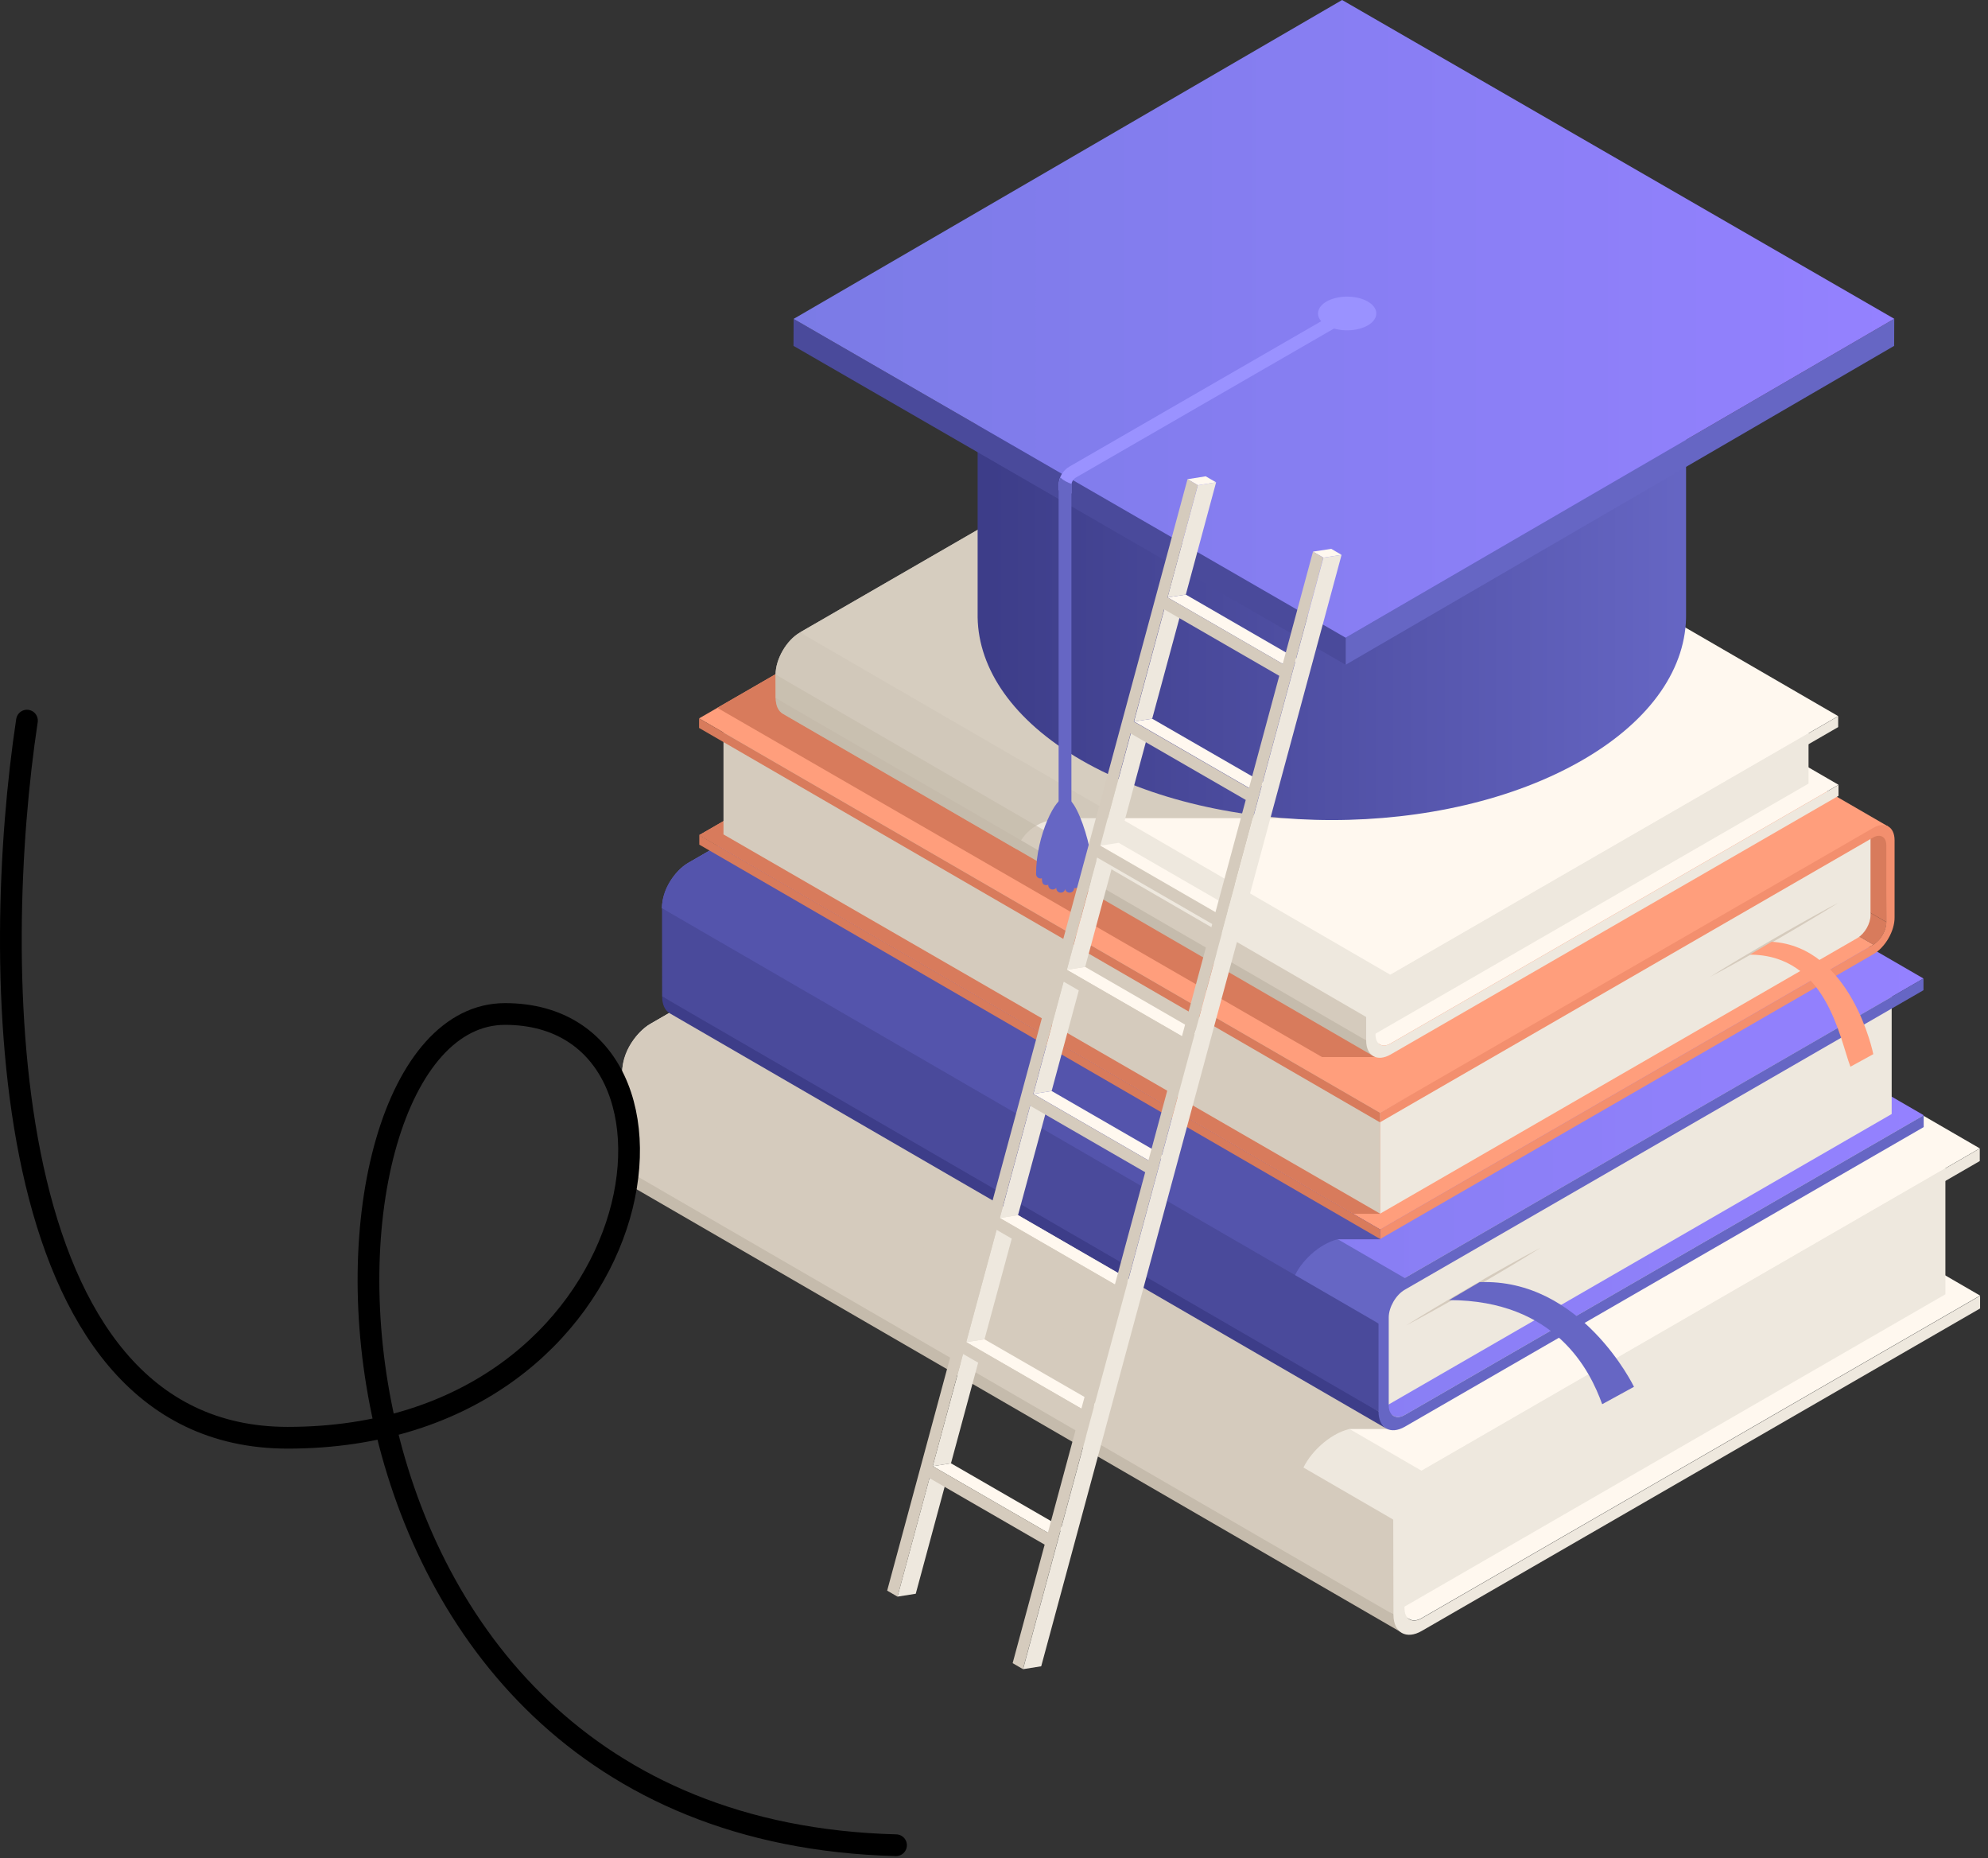 <svg width="183" height="171" viewBox="0 0 183 171" fill="none" xmlns="http://www.w3.org/2000/svg">
<rect x="0" y="0" width="183" height="171" fill="#333333" stroke="none"/>
<path d="M111.292 78.108L59.902 107.784C59.457 108.041 59.062 108.06 58.775 107.892L129.754 149.018C130.041 149.186 130.446 149.167 130.881 148.909L182.271 119.234L111.292 78.108Z" fill="#FFF8EF"/>
<path d="M179.078 119.116L128.825 148.128V139.268C128.825 136.944 130.061 134.799 132.078 133.632L179.078 106.498V119.116Z" fill="#EEE8DE"/>
<path d="M58.043 109.128C57.578 108.861 57.282 108.278 57.282 107.457L106.051 133.444L128.419 148.672C128.419 149.493 128.587 149.997 129.052 150.264L58.043 109.128Z" fill="#C5BBAC"/>
<path d="M128.409 139.941L102.68 127.135L57.272 98.726C57.272 97.074 58.429 95.057 59.873 94.227L110.778 116.04L131.02 135.441C129.586 136.272 128.419 138.289 128.419 139.941H128.409Z" fill="#EEE8DE"/>
<path d="M130.852 135.352L59.873 94.226L111.263 64.561L182.242 105.687L130.852 135.352Z" fill="#FFF8EF"/>
<path d="M121.042 123.832L111.263 64.551L59.873 94.226C59.18 94.602 57.272 96.254 57.272 98.726C66.933 105.875 119.856 135.352 119.856 135.352C120.518 133.721 122.367 131.971 124.197 131.516H128.429L128.686 128.648L121.042 123.842V123.832Z" fill="#D5CBBD"/>
<path d="M128.409 139.941L57.272 98.726L57.292 107.467L128.429 148.682L128.409 139.941Z" fill="#D5CBBD"/>
<path d="M182.242 105.687V106.854L130.852 136.529C129.972 137.033 129.26 138.269 129.269 139.278L129.289 148.019C129.289 149.028 130.011 149.433 130.881 148.929L182.271 119.254V120.421L130.881 150.096C129.447 150.927 128.271 150.254 128.271 148.613L128.251 139.871C128.251 138.22 129.408 136.203 130.852 135.372L182.242 105.697V105.687Z" fill="#EEE8DE"/>
<path d="M111.134 64.433L63.383 92.001C62.967 92.239 62.602 92.259 62.334 92.1L128.29 130.309C128.557 130.467 128.933 130.448 129.338 130.21L177.09 102.641L111.134 64.433Z" fill="url(#paint0_linear_390_4508)"/>
<path d="M174.123 102.532L127.43 129.488V121.251C127.43 119.096 128.587 117.098 130.456 116.01L174.133 90.795V102.523L174.123 102.532Z" fill="#EEE8DE"/>
<path d="M61.653 93.257C61.218 93 60.951 92.466 60.951 91.705L106.269 115.852L127.055 130.002C127.055 130.764 127.203 131.229 127.638 131.486L61.653 93.257Z" fill="#3D3D89"/>
<path d="M127.035 121.884L103.125 109.988L60.931 83.586C60.931 82.053 62.008 80.184 63.343 79.413L110.64 99.674L129.448 117.711C128.113 118.482 127.035 120.351 127.035 121.884Z" fill="#6666C4"/>
<path d="M129.309 117.622L63.353 79.414L111.104 51.845L177.06 90.054L129.309 117.622Z" fill="url(#paint1_linear_390_4508)"/>
<path d="M120.192 106.923L111.104 51.845L63.353 79.414C62.711 79.77 60.94 81.302 60.94 83.587C69.919 90.232 119.094 117.622 119.094 117.622C119.707 116.1 121.428 114.478 123.129 114.053H127.054L127.292 111.383L120.192 106.913V106.923Z" fill="#5454AC"/>
<path d="M127.035 121.884L60.94 83.586L60.95 91.705L127.054 130.003L127.035 121.884Z" fill="#4A4A9B"/>
<path d="M177.06 90.053V91.131L129.309 118.7C128.488 119.175 127.836 120.312 127.836 121.251V129.37C127.855 130.309 128.518 130.685 129.329 130.21L177.08 102.641V103.729L129.329 131.298C127.994 132.069 126.906 131.446 126.896 129.913V121.795C126.876 120.262 127.954 118.393 129.299 117.622L177.05 90.053H177.06Z" fill="#6666C4"/>
<path d="M172.452 86.939L109.77 50.639C110.432 50.253 110.976 49.323 110.966 48.562L173.649 84.862C173.649 85.624 173.115 86.563 172.452 86.939Z" fill="#D87B5C"/>
<path d="M110.6 40.701C110.818 40.829 110.956 41.096 110.956 41.472V48.562L173.649 84.862L173.807 77.001L110.6 40.701Z" fill="#D87B5C"/>
<path d="M127.055 113.153L64.372 76.853L109.77 50.648L172.453 86.939L127.055 113.153Z" fill="#FF9E7C"/>
<path d="M127.015 111.709H124.573L64.372 76.853L109.77 50.648L146.387 81.935L127.015 111.709Z" fill="#D87B5C"/>
<path d="M66.597 66.569L127.035 101.465V111.69L66.597 76.793V66.569Z" fill="#D5CBBD"/>
<path d="M172.185 84.239V77.149C172.175 76.773 172.037 76.507 171.819 76.378L127.035 101.465V111.699L170.999 86.316C171.651 85.92 172.185 85.001 172.185 84.239Z" fill="#EEE8DE"/>
<path d="M127.055 114.033L64.372 77.733V76.853L127.055 113.153V114.033Z" fill="#D87B5C"/>
<path d="M111.144 39.771C110.788 39.563 110.294 39.593 109.74 39.91L64.352 66.114L127.035 102.414L173.827 76.072L111.144 39.771Z" fill="#FF9E7C"/>
<path d="M172.423 76.2C173.51 75.567 174.4 76.081 174.4 77.327V84.417C174.42 85.663 173.54 87.196 172.442 87.819L127.054 114.023V113.143L172.442 86.939C173.105 86.553 173.649 85.624 173.639 84.862V77.772C173.629 77.011 173.085 76.704 172.423 77.08L127.035 103.284V102.404L172.423 76.2Z" fill="#F38F6E"/>
<path d="M127.035 103.294L64.352 66.994V66.114L127.035 102.414V103.294Z" fill="#D87B5C"/>
<path d="M66.033 65.145L121.695 97.282H127.213L116.81 84.042L90.25 51.163L66.033 65.145Z" fill="#D87B5C"/>
<path d="M114.892 40.72L73.667 64.522C73.281 64.739 72.935 64.759 72.688 64.621L127.035 96.125C127.282 96.273 127.628 96.254 128.014 96.026L169.239 72.225L114.892 40.72Z" fill="#FFF8EF"/>
<path d="M166.48 72.116L126.234 95.354V93.08C126.234 91.073 127.302 89.223 129.042 88.215L166.48 66.599V72.116Z" fill="#EEE8DE"/>
<path d="M72.065 65.689C71.66 65.451 71.413 64.957 71.413 64.245L106.596 82.717L125.898 95.829C125.898 96.531 126.036 96.966 126.442 97.203L72.065 65.689Z" fill="#C5BBAC"/>
<path d="M125.878 93.663L103.678 82.618L71.393 62.089C71.393 60.665 72.391 58.925 73.637 58.213L110.66 73.046L128.122 89.787C126.886 90.499 125.878 92.239 125.878 93.663Z" fill="#EEE8DE"/>
<path d="M125.878 93.663L71.393 62.079L71.403 64.245L125.888 95.828L125.878 93.663Z" fill="#D5CBBD"/>
<path d="M127.984 89.708L73.637 58.203L114.862 34.402L169.209 65.906L127.984 89.708Z" fill="#FFF8EF"/>
<path d="M169.209 65.906V66.915L127.984 90.716C127.223 91.151 126.609 92.219 126.619 93.09V95.255C126.639 96.125 127.252 96.471 128.014 96.036L169.238 72.235V73.243L128.014 97.045C126.778 97.757 125.759 97.183 125.759 95.759V93.594C125.739 92.17 126.748 90.43 127.984 89.718L169.209 65.916V65.906Z" fill="#EEE8DE"/>
<path d="M129.448 121.974C132.128 120.58 138.367 117.02 141.808 114.834C138.417 116.595 132.167 120.253 129.448 121.974Z" fill="#D5CBBD"/>
<path d="M136.202 117.999L133.394 119.65C143.213 119.67 146.377 126.147 147.485 129.232L150.412 127.63C150.412 127.63 145.586 117.623 136.192 117.999H136.202Z" fill="#6666C4"/>
<path d="M157.412 89.905C160.794 88.145 167.004 84.496 169.258 83.062C166.935 84.269 160.685 87.829 157.412 89.905Z" fill="#D5CBBD"/>
<path d="M163.088 86.672L161.071 87.859C168.131 87.868 169.338 95.552 170.336 98.172L172.442 97.015C172.442 97.015 170.455 87.127 163.088 86.672Z" fill="#FF9E7C"/>
<path opacity="0.7" d="M106.279 39.356L73.637 58.203C72.401 58.915 71.393 60.656 71.393 62.08V64.245C71.412 64.947 71.66 65.451 72.065 65.689L93.572 78.158C94.393 76.161 96.064 75.251 98.487 75.3H123.327L123.465 60.784L133.393 55.009L106.279 39.356Z" fill="#C5BBAC"/>
<path d="M145.655 38.239C132.918 45.586 112.271 45.586 99.545 38.239C93.256 34.61 90.072 29.863 89.993 25.097V56.819C90.072 61.575 93.256 66.322 99.545 69.961C112.281 77.308 132.928 77.308 145.655 69.961C152.102 66.243 155.276 61.348 155.207 56.473V24.751C155.286 29.626 152.102 34.521 145.655 38.239Z" fill="url(#paint2_linear_390_4508)"/>
<path d="M174.371 29.339L174.361 31.831L123.871 61.18V58.688L174.371 29.339Z" fill="#6666C4"/>
<path d="M123.87 58.688V61.18L73.044 31.831L73.054 29.349L123.87 58.688Z" fill="#4A4A9B"/>
<path d="M174.37 29.339L123.87 58.688L73.054 29.349L123.544 0L174.37 29.339Z" fill="url(#paint3_linear_390_4508)"/>
<path d="M123.96 28.894C123.801 28.617 123.436 28.518 123.159 28.676L98.438 42.945C97.825 43.301 97.449 43.964 97.449 44.666V45.111C97.844 45.19 98.24 45.298 98.626 45.417V44.666C98.626 44.379 98.784 44.102 99.031 43.954L123.752 29.685C124.029 29.526 124.128 29.161 123.969 28.884L123.96 28.894Z" fill="#9A92FF"/>
<path d="M98.032 73.461C97.231 73.214 95.372 76.873 95.372 80.432C95.372 80.689 95.609 80.917 95.906 80.828C95.926 81.154 95.926 81.461 96.331 81.461C96.381 81.461 96.391 81.461 96.49 81.421C96.49 81.896 97.004 81.985 97.231 81.718C97.241 82.262 97.963 82.301 98.052 81.807C98.141 82.311 98.882 82.242 98.873 81.728C98.991 81.757 99.1 81.757 99.248 81.629C99.515 81.886 99.931 81.698 99.95 81.362C99.95 81.224 99.95 81.095 99.97 80.966C101.592 81.53 99.377 73.115 98.042 73.471L98.032 73.461Z" fill="#6666C4"/>
<path d="M97.607 43.944C97.508 44.181 97.449 44.419 97.449 44.685V73.916C97.449 74.4 98.626 74.371 98.626 73.916V44.685C98.626 44.636 98.635 44.587 98.645 44.537C98.269 44.409 97.913 44.231 97.617 43.954L97.607 43.944Z" fill="#6666C4"/>
<path d="M123.317 30.348C124.75 30.565 126.224 30.081 126.6 29.25C126.985 28.419 126.135 27.569 124.701 27.351C123.267 27.134 121.794 27.618 121.418 28.449C121.032 29.279 121.883 30.13 123.317 30.348Z" fill="#9A92FF"/>
<path d="M85.562 136.035L87.243 135.768L84.297 146.675L82.616 146.942L85.562 136.035Z" fill="#EEE8DE"/>
<path d="M88.658 124.604L90.329 124.347L87.54 134.67L85.859 134.937L88.658 124.604Z" fill="#EEE8DE"/>
<path d="M91.743 113.183L93.424 112.926L90.625 123.259L88.944 123.516L91.743 113.183Z" fill="#EEE8DE"/>
<path d="M85.859 134.937L87.54 134.67L98.141 140.791L96.46 141.058L85.859 134.937Z" fill="#FFF8EF"/>
<path d="M94.828 101.762L96.509 101.495L93.711 111.828L92.04 112.095L94.828 101.762Z" fill="#EEE8DE"/>
<path d="M88.944 123.516L90.625 123.259L101.226 129.37L99.545 129.637L88.944 123.516Z" fill="#FFF8EF"/>
<path d="M97.913 90.341L99.594 90.084L96.806 100.407L95.124 100.674L97.913 90.341Z" fill="#EEE8DE"/>
<path d="M92.04 112.095L93.711 111.828L104.311 117.949L102.64 118.216L92.04 112.095Z" fill="#FFF8EF"/>
<path d="M101.008 78.919L102.68 78.652L99.891 88.986L98.21 89.253L101.008 78.919Z" fill="#EEE8DE"/>
<path d="M95.124 100.674L96.806 100.407L107.406 106.528L105.725 106.795L95.124 100.674Z" fill="#FFF8EF"/>
<path d="M104.094 67.498L105.765 67.231L102.976 77.565L101.295 77.832L104.094 67.498Z" fill="#EEE8DE"/>
<path d="M98.21 89.253L99.891 88.986L110.491 95.107L108.81 95.364L98.21 89.253Z" fill="#FFF8EF"/>
<path d="M107.179 56.068L108.86 55.81L106.061 66.144L104.39 66.401L107.179 56.068Z" fill="#EEE8DE"/>
<path d="M101.295 77.832L102.976 77.565L113.577 83.686L111.896 83.953L101.295 77.832Z" fill="#FFF8EF"/>
<path d="M110.264 44.656L111.945 44.389L109.157 54.723L107.476 54.98L110.264 44.656Z" fill="#EEE8DE"/>
<path d="M104.39 66.401L106.061 66.144L116.662 72.255L114.991 72.522L104.39 66.401Z" fill="#FFF8EF"/>
<path d="M107.476 54.98L109.157 54.723L119.747 60.844L118.076 61.101L107.476 54.98Z" fill="#FFF8EF"/>
<path d="M109.314 44.102L110.986 43.835L111.945 44.389L110.264 44.656L109.314 44.102Z" fill="#FFF8EF"/>
<path d="M120.864 50.767L122.545 50.51L123.495 51.064L121.823 51.321L120.864 50.767Z" fill="#FFF8EF"/>
<path d="M120.864 50.767L118.076 61.1L107.475 54.979L110.264 44.646L109.315 44.092L81.666 146.388L82.616 146.942L85.562 136.035L96.163 142.156L93.216 153.063L94.165 153.616L121.813 51.321L120.864 50.767ZM96.46 141.058L85.859 134.937L88.648 124.604L99.248 130.725L96.46 141.058ZM99.545 129.637L88.944 123.516L91.733 113.183L102.333 119.304L99.545 129.637ZM102.63 118.216L92.03 112.095L94.818 101.762L105.418 107.882L102.63 118.216ZM105.715 106.795L95.115 100.674L97.903 90.34L108.504 96.461L105.715 106.795ZM108.8 95.374L98.2 89.253L100.988 78.919L111.589 85.04L108.8 95.374ZM111.886 83.953L101.285 77.832L104.074 67.498L114.674 73.619L111.886 83.953ZM114.971 72.531L104.37 66.41L107.159 56.077L117.759 62.198L114.971 72.531Z" fill="#D5CBBD"/>
<path d="M121.823 51.321L123.494 51.064L95.846 153.35L94.175 153.617L121.823 51.321Z" fill="#EEE8DE"/>
<path d="M2.482 66.319C-0.851 88.319 -0.718 132.319 26.483 132.319C60.483 132.319 66.482 93.319 46.482 93.319C26.483 93.319 24.982 168.319 82.482 169.819" stroke="black" stroke-width="2" stroke-linecap="round"/>
<defs>
<linearGradient id="paint0_linear_390_4508" x1="62.325" y1="97.43" x2="177.09" y2="97.43" gradientUnits="userSpaceOnUse">
<stop stop-color="#7B7BE6"/>
<stop offset="1" stop-color="#9481FF"/>
</linearGradient>
<linearGradient id="paint1_linear_390_4508" x1="63.353" y1="84.734" x2="177.06" y2="84.734" gradientUnits="userSpaceOnUse">
<stop stop-color="#7B7BE6"/>
<stop offset="1" stop-color="#9481FF"/>
</linearGradient>
<linearGradient id="paint2_linear_390_4508" x1="91.347" y1="50.115" x2="155.751" y2="50.115" gradientUnits="userSpaceOnUse">
<stop stop-color="#3D3D89"/>
<stop offset="1" stop-color="#6666C4"/>
</linearGradient>
<linearGradient id="paint3_linear_390_4508" x1="73.054" y1="29.349" x2="174.37" y2="29.349" gradientUnits="userSpaceOnUse">
<stop stop-color="#7B7BE6"/>
<stop offset="1" stop-color="#9481FF"/>
</linearGradient>
</defs>
</svg>
